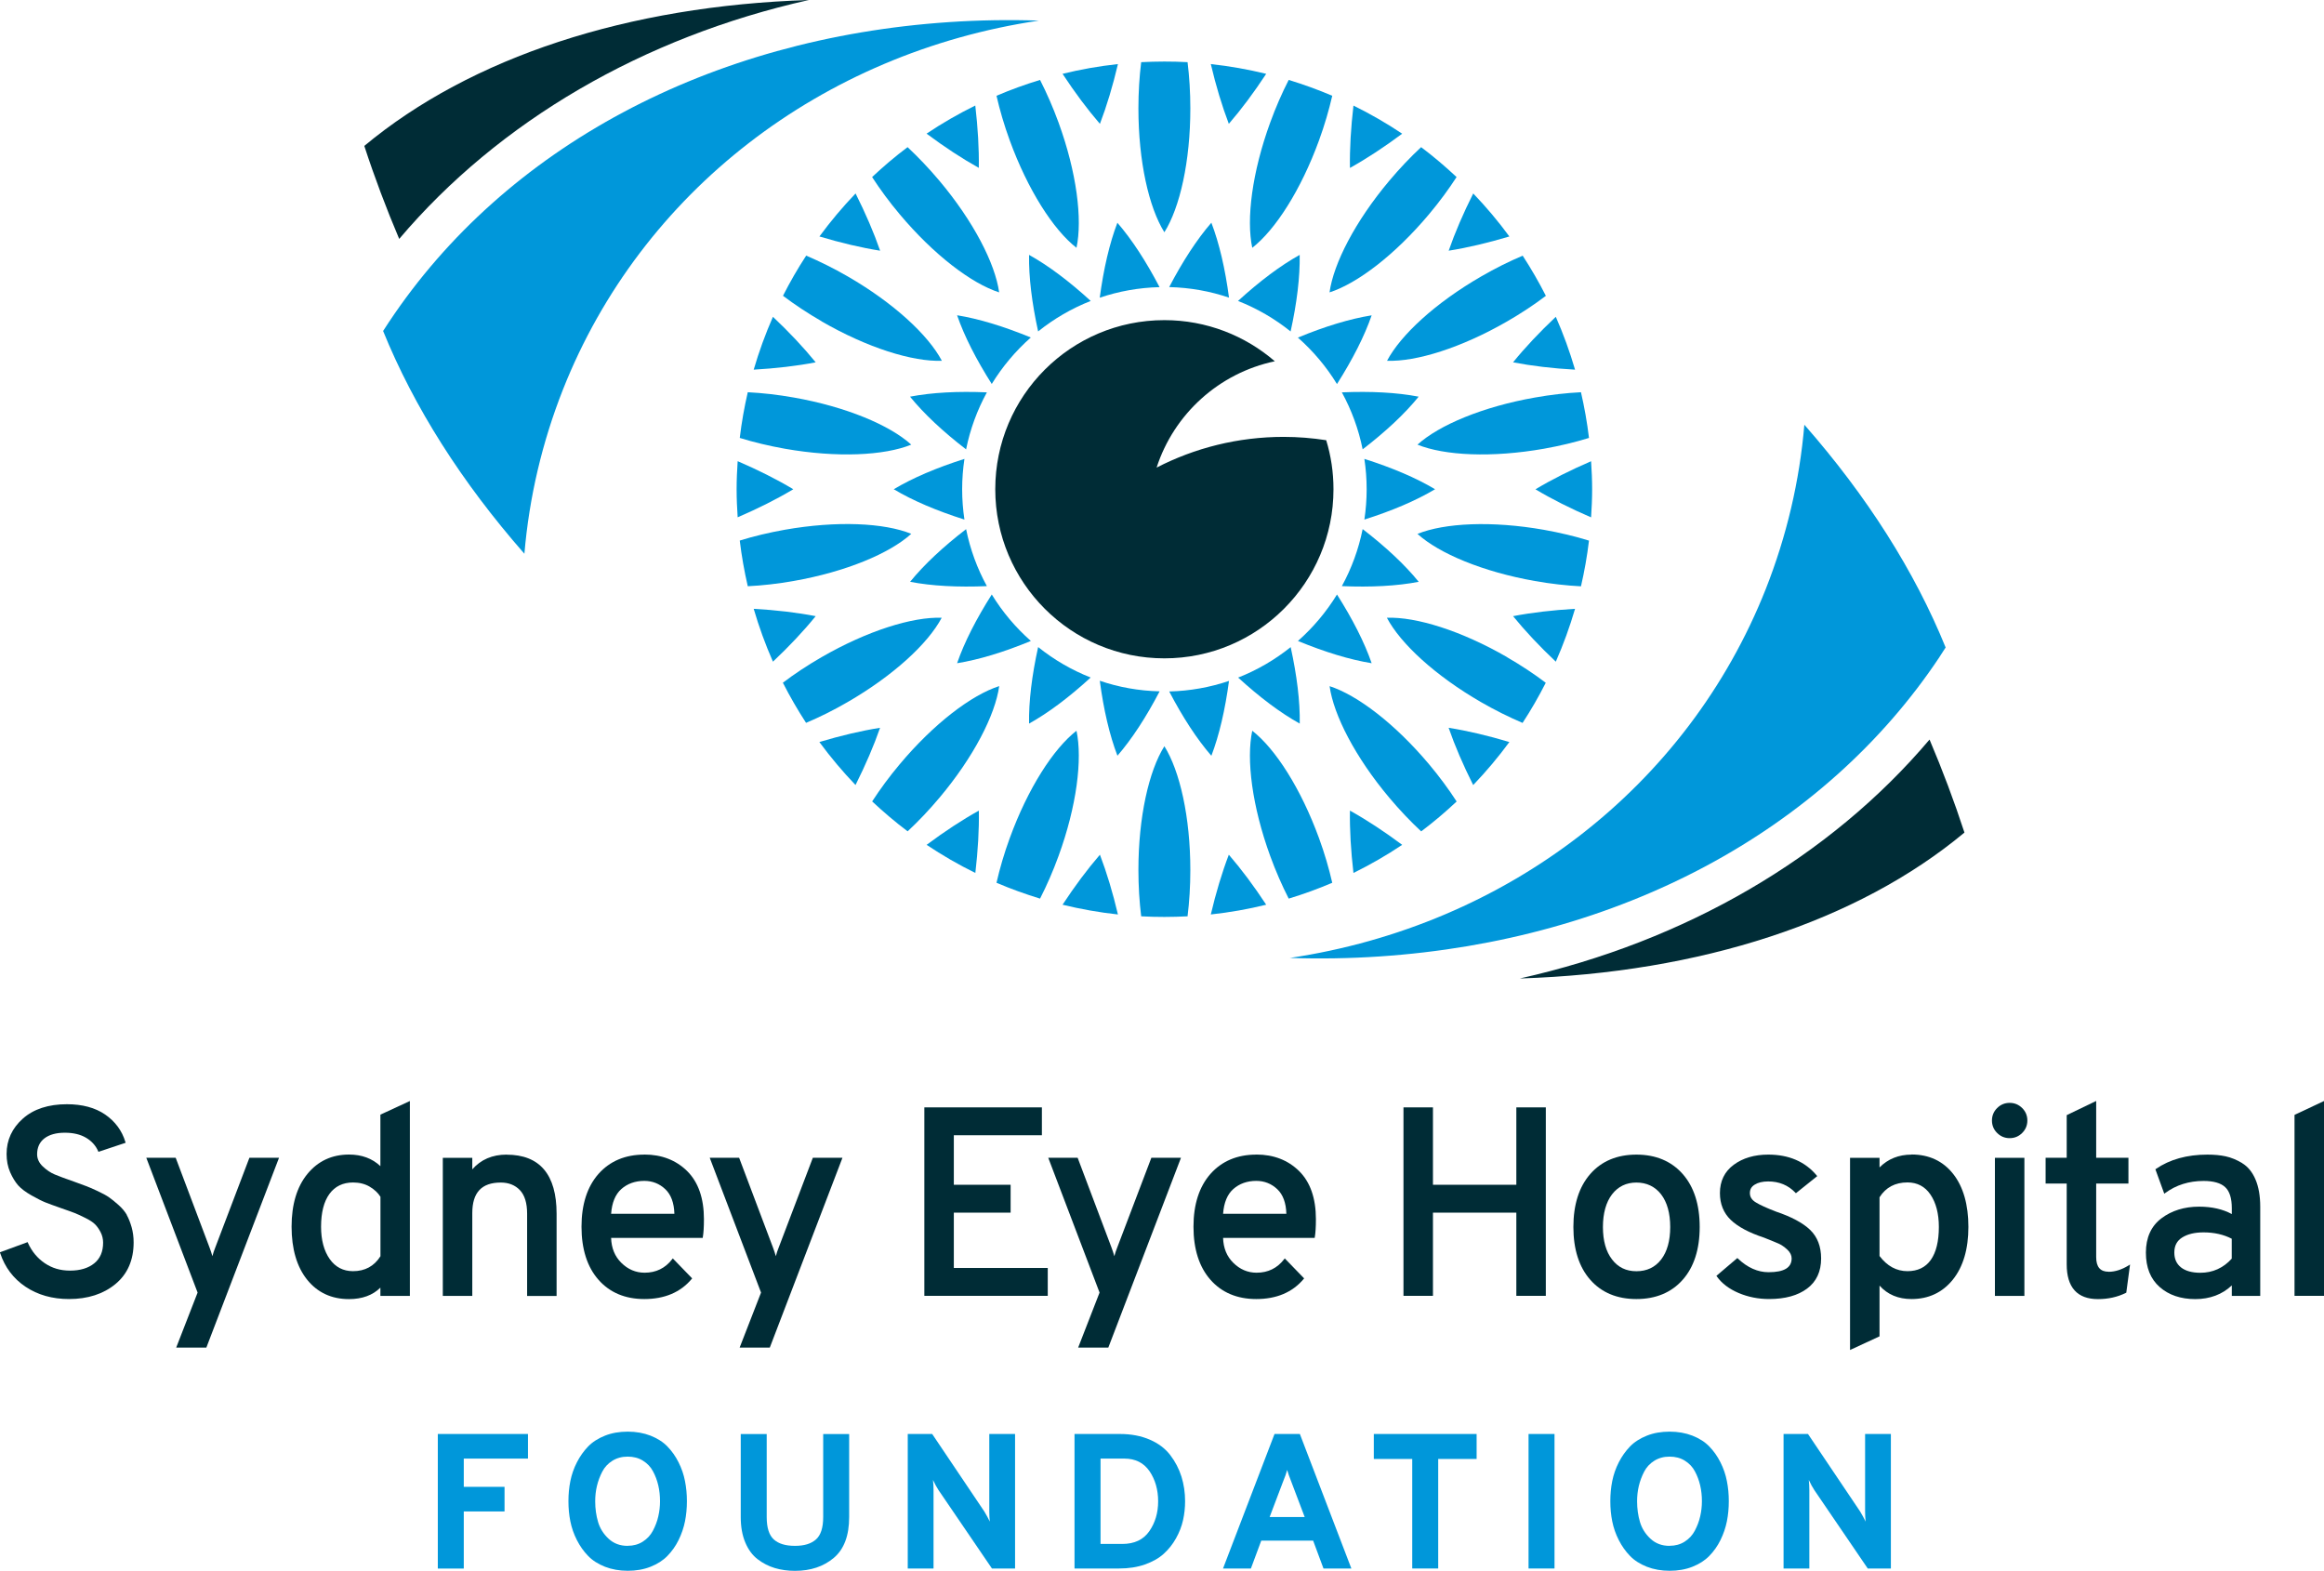 <?xml version="1.0" encoding="UTF-8"?><svg id="Layer_2" xmlns="http://www.w3.org/2000/svg" viewBox="0 0 376.83 254.71"><defs><style>.cls-1{fill:#002c36;}.cls-2{fill:#0097da;}</style></defs><g id="Layer_1-2"><g><g><path class="cls-2" d="M63.1,52.16c-.33,.5-.66,1-.98,1.51,5.03,12.38,12.74,24.52,22.91,36.12,.77-9.13,2.88-18.09,6.26-26.65C103.98,31.1,133.23,8.58,168.45,3.34c-4.87-.16-9.73-.08-14.5,.24-38.91,2.59-72.02,20.3-90.85,48.59Z"/><g><path class="cls-2" d="M156.65,72.86c.66-3.28,1.81-6.39,3.37-9.24-4.72-.2-8.94,.02-12.46,.7,2.26,2.78,5.34,5.66,9.08,8.54Z"/><path class="cls-2" d="M176.86,48.8c-3.49-3.19-6.86-5.73-10-7.47-.06,3.59,.46,7.79,1.47,12.41,2.56-2.05,5.42-3.72,8.52-4.94Z"/><path class="cls-2" d="M188.02,46.56c-2.19-4.19-4.49-7.73-6.84-10.44-1.28,3.35-2.23,7.46-2.86,12.15,3.06-1.03,6.31-1.63,9.69-1.71Z"/><path class="cls-2" d="M167.15,54.73c-4.37-1.8-8.42-3.04-11.96-3.61,1.17,3.39,3.09,7.15,5.62,11.14,1.73-2.82,3.87-5.36,6.34-7.54Z"/><path class="cls-2" d="M199.28,48.26c-.62-4.68-1.58-8.8-2.86-12.15-2.35,2.71-4.65,6.25-6.84,10.44,3.38,.08,6.64,.67,9.7,1.71Z"/><path class="cls-2" d="M209.27,53.74c1.02-4.62,1.53-8.82,1.47-12.41-3.13,1.74-6.51,4.28-10,7.47,3.1,1.22,5.97,2.89,8.52,4.94Z"/><path class="cls-2" d="M221.23,74.41c.24,1.6,.37,3.25,.37,4.92s-.13,3.31-.37,4.92c4.5-1.43,8.38-3.08,11.46-4.92-3.07-1.84-6.96-3.49-11.46-4.92Z"/><path class="cls-2" d="M217.58,63.62c1.56,2.85,2.71,5.96,3.37,9.24,3.74-2.88,6.83-5.76,9.08-8.54-3.52-.68-7.74-.9-12.46-.7Z"/><path class="cls-2" d="M220.95,85.8c-.66,3.28-1.81,6.39-3.37,9.24,4.72,.2,8.94-.02,12.46-.7-2.26-2.78-5.34-5.66-9.08-8.54Z"/><path class="cls-2" d="M216.79,62.27c2.53-3.99,4.45-7.75,5.62-11.14-3.54,.57-7.59,1.8-11.96,3.61,2.47,2.18,4.61,4.71,6.34,7.54Z"/><path class="cls-2" d="M178.33,110.4c.62,4.68,1.58,8.8,2.86,12.14,2.35-2.71,4.65-6.25,6.84-10.44-3.38-.08-6.64-.67-9.69-1.71Z"/><path class="cls-2" d="M189.58,112.11c2.19,4.19,4.49,7.73,6.84,10.44,1.28-3.35,2.23-7.46,2.86-12.14-3.06,1.03-6.31,1.63-9.69,1.71Z"/><path class="cls-2" d="M200.75,109.86c3.49,3.19,6.86,5.73,10,7.47,.06-3.59-.46-7.79-1.47-12.4-2.56,2.05-5.42,3.72-8.52,4.94Z"/><path class="cls-2" d="M210.45,103.93c4.37,1.8,8.42,3.04,11.96,3.61-1.17-3.39-3.09-7.15-5.62-11.14-1.73,2.82-3.87,5.36-6.34,7.54Z"/><path class="cls-2" d="M156.01,79.33c0-1.67,.13-3.31,.37-4.92-4.5,1.43-8.38,3.08-11.46,4.92,3.07,1.84,6.96,3.49,11.46,4.92-.24-1.6-.37-3.25-.37-4.92Z"/><path class="cls-2" d="M160.02,95.04c-1.56-2.85-2.71-5.96-3.37-9.24-3.74,2.88-6.82,5.76-9.08,8.54,3.52,.68,7.74,.9,12.46,.7Z"/><path class="cls-2" d="M160.81,96.4c-2.53,3.99-4.45,7.75-5.62,11.14,3.54-.57,7.59-1.8,11.96-3.61-2.47-2.18-4.61-4.71-6.34-7.54Z"/><path class="cls-2" d="M168.33,104.93c-1.02,4.62-1.53,8.82-1.47,12.4,3.13-1.74,6.51-4.28,9.99-7.47-3.1-1.22-5.96-2.89-8.52-4.94Z"/></g><path class="cls-1" d="M208.15,70.84c-7.43,0-14.43,1.8-20.61,4.98,2.81-8.69,10.12-15.34,19.17-17.24-4.81-4.15-11.06-6.67-17.91-6.67-15.15,0-27.42,12.28-27.42,27.42s12.28,27.42,27.42,27.42,27.42-12.28,27.42-27.42c0-2.77-.41-5.44-1.18-7.95-2.25-.35-4.55-.54-6.9-.54Z"/><path class="cls-1" d="M131.16,0c-29.35,.93-54.78,9.25-72.09,23.66,1.66,5.09,3.57,10.15,5.66,15.08C80.91,19.63,104.31,6.01,131.16,0Z"/><path class="cls-2" d="M314.5,106.5c.33-.5,.66-1,.98-1.51-5.03-12.38-12.74-24.52-22.91-36.12-.77,9.13-2.88,18.09-6.26,26.65-12.69,32.05-41.93,54.56-77.16,59.81,4.87,.16,9.73,.08,14.51-.24,38.91-2.59,72.02-20.3,90.85-48.59Z"/><path class="cls-1" d="M246.44,158.66c29.35-.93,54.78-9.25,72.09-23.66-1.66-5.08-3.56-10.14-5.66-15.08-16.18,19.11-39.58,32.73-66.43,38.74Z"/><g><path class="cls-2" d="M163.72,22.75c2.94,8.06,7.09,14.52,10.83,17.43,.99-4.63,.03-12.24-2.91-20.31-.9-2.47-1.92-4.79-3-6.91-2.41,.73-4.77,1.59-7.06,2.57,.53,2.32,1.24,4.75,2.14,7.22Z"/><path class="cls-2" d="M145.88,34.74c5.52,6.57,11.63,11.22,16.13,12.67-.65-4.69-4.16-11.52-9.68-18.09-1.69-2.01-3.44-3.84-5.17-5.46-2.01,1.51-3.92,3.13-5.75,4.85,1.29,1.99,2.78,4.02,4.47,6.03Z"/><path class="cls-2" d="M133.22,52.11c7.43,4.29,14.76,6.57,19.5,6.39-2.21-4.19-7.85-9.4-15.28-13.69-2.27-1.31-4.54-2.43-6.72-3.36-1.37,2.09-2.62,4.27-3.76,6.51,1.89,1.43,4,2.83,6.27,4.14Z"/><path class="cls-2" d="M205.96,19.87c-2.94,8.06-3.9,15.68-2.91,20.31,3.74-2.91,7.89-9.36,10.83-17.43,.9-2.47,1.61-4.91,2.14-7.22-2.29-.98-4.65-1.83-7.06-2.57-1.08,2.11-2.1,4.43-3,6.91Z"/><path class="cls-2" d="M224.89,58.5c4.73,.18,12.06-2.1,19.5-6.39,2.27-1.31,4.38-2.71,6.27-4.14-1.14-2.24-2.4-4.42-3.76-6.51-2.18,.92-4.45,2.04-6.72,3.36-7.43,4.29-13.07,9.5-15.28,13.69Z"/><path class="cls-2" d="M188.8,121c-2.52,4.01-4.21,11.5-4.21,20.08,0,2.63,.16,5.15,.45,7.5,1.25,.07,2.5,.1,3.76,.1s2.51-.04,3.76-.1c.29-2.35,.45-4.88,.45-7.5,0-8.58-1.7-16.07-4.21-20.08Z"/><path class="cls-2" d="M188.8,37.66c2.52-4.01,4.21-11.5,4.21-20.08,0-2.63-.16-5.15-.45-7.5-1.25-.07-2.5-.1-3.76-.1s-2.51,.04-3.76,.1c-.29,2.35-.45,4.88-.45,7.5,0,8.58,1.7,16.07,4.21,20.08Z"/><path class="cls-2" d="M147.76,72.1c-3.51-3.18-10.59-6.15-19.04-7.64-2.59-.46-5.1-.74-7.47-.86-.56,2.42-1,4.89-1.3,7.41,2.26,.7,4.72,1.29,7.3,1.75,8.45,1.49,16.12,1.12,20.51-.66Z"/><path class="cls-2" d="M225.26,29.32c-5.52,6.57-9.03,13.4-9.68,18.09,4.51-1.45,10.62-6.1,16.13-12.67,1.69-2.01,3.18-4.04,4.47-6.03-1.83-1.71-3.74-3.34-5.75-4.85-1.74,1.62-3.48,3.45-5.17,5.46Z"/><path class="cls-2" d="M152.71,100.17c-4.73-.18-12.06,2.1-19.5,6.39-2.27,1.31-4.38,2.71-6.27,4.14,1.14,2.24,2.4,4.42,3.76,6.51,2.18-.92,4.45-2.04,6.72-3.36,7.43-4.29,13.07-9.5,15.28-13.69Z"/><path class="cls-2" d="M229.84,86.57c3.51,3.18,10.59,6.15,19.04,7.64,2.59,.46,5.1,.74,7.47,.86,.56-2.42,1-4.89,1.3-7.41-2.26-.7-4.72-1.29-7.3-1.75-8.45-1.49-16.12-1.12-20.51,.66Z"/><path class="cls-2" d="M231.72,123.93c-5.52-6.57-11.63-11.22-16.13-12.67,.65,4.69,4.16,11.52,9.68,18.09,1.69,2.01,3.43,3.84,5.17,5.46,2.01-1.51,3.92-3.13,5.75-4.85-1.29-1.99-2.78-4.02-4.47-6.03Z"/><path class="cls-2" d="M244.38,106.56c-7.43-4.29-14.76-6.57-19.5-6.39,2.21,4.19,7.85,9.4,15.28,13.69,2.27,1.31,4.54,2.43,6.72,3.36,1.37-2.09,2.62-4.27,3.76-6.51-1.89-1.43-4-2.83-6.27-4.14Z"/><path class="cls-2" d="M248.88,64.46c-8.45,1.49-15.53,4.46-19.04,7.64,4.39,1.78,12.05,2.15,20.51,.66,2.58-.46,5.04-1.05,7.3-1.75-.3-2.51-.74-4.98-1.3-7.41-2.37,.12-4.88,.4-7.47,.86Z"/><path class="cls-2" d="M171.64,138.8c2.94-8.06,3.9-15.68,2.91-20.31-3.74,2.91-7.89,9.36-10.83,17.43-.9,2.47-1.61,4.9-2.14,7.22,2.29,.98,4.65,1.83,7.06,2.57,1.08-2.11,2.1-4.43,3-6.91Z"/><path class="cls-2" d="M213.88,135.92c-2.94-8.06-7.09-14.52-10.83-17.43-.99,4.63-.03,12.24,2.91,20.31,.9,2.47,1.92,4.79,3,6.91,2.41-.73,4.77-1.59,7.06-2.57-.53-2.32-1.24-4.75-2.14-7.22Z"/><path class="cls-2" d="M152.34,129.34c5.52-6.57,9.03-13.4,9.68-18.09-4.51,1.45-10.62,6.1-16.13,12.67-1.69,2.01-3.18,4.04-4.47,6.03,1.83,1.71,3.74,3.34,5.75,4.85,1.74-1.62,3.48-3.45,5.17-5.46Z"/><path class="cls-2" d="M128.72,94.2c8.45-1.49,15.53-4.46,19.04-7.64-4.39-1.78-12.05-2.15-20.51-.66-2.58,.46-5.04,1.05-7.3,1.75,.3,2.51,.74,4.98,1.3,7.41,2.37-.12,4.88-.4,7.47-.86Z"/></g><g><path class="cls-2" d="M245.34,99.91c1.97,2.42,4.29,4.89,6.93,7.38,1.22-2.77,2.26-5.63,3.12-8.57-3.62,.21-6.99,.6-10.05,1.19Z"/><path class="cls-2" d="M218.89,131.44c-.05,3.12,.15,6.51,.57,10.11,2.74-1.35,5.38-2.87,7.9-4.56-2.91-2.17-5.74-4.03-8.47-5.55Z"/><path class="cls-2" d="M205.31,146.7c-1.99-3.03-4.02-5.75-6.06-8.11-1.11,2.91-2.09,6.16-2.92,9.69,3.06-.33,6.05-.86,8.98-1.58Z"/><path class="cls-2" d="M196.33,10.39c.83,3.53,1.81,6.77,2.92,9.69,2.04-2.36,4.07-5.08,6.06-8.11-2.93-.71-5.92-1.25-8.98-1.58Z"/><path class="cls-2" d="M257.99,83.89c.1-1.51,.17-3.02,.17-4.55s-.07-3.05-.17-4.55c-3.32,1.43-6.35,2.95-9.02,4.55,2.67,1.6,5.7,3.12,9.02,4.55Z"/><path class="cls-2" d="M238.88,127.29c2.1-2.19,4.06-4.52,5.86-6.97-3.47-1.04-6.77-1.82-9.85-2.31,1.02,2.94,2.36,6.05,3.98,9.28Z"/><path class="cls-2" d="M244.74,38.34c-1.8-2.45-3.76-4.78-5.86-6.97-1.62,3.23-2.96,6.34-3.98,9.28,3.08-.49,6.37-1.27,9.85-2.31Z"/><path class="cls-2" d="M245.34,58.75c3.06,.59,6.43,.99,10.05,1.19-.86-2.94-1.9-5.8-3.12-8.57-2.64,2.49-4.96,4.95-6.93,7.38Z"/><path class="cls-2" d="M227.36,21.68c-2.52-1.69-5.16-3.21-7.9-4.56-.42,3.6-.62,6.99-.57,10.11,2.73-1.52,5.56-3.38,8.47-5.55Z"/><path class="cls-2" d="M158.71,27.22c.05-3.12-.15-6.51-.57-10.11-2.74,1.35-5.38,2.87-7.9,4.56,2.91,2.17,5.74,4.03,8.47,5.55Z"/><path class="cls-2" d="M150.25,136.99c2.52,1.69,5.16,3.21,7.9,4.56,.42-3.6,.62-6.99,.57-10.11-2.73,1.52-5.56,3.38-8.47,5.55Z"/><path class="cls-2" d="M132.86,38.34c3.47,1.04,6.77,1.82,9.85,2.31-1.02-2.94-2.36-6.05-3.98-9.28-2.1,2.19-4.06,4.52-5.86,6.97Z"/><path class="cls-2" d="M181.27,148.28c-.83-3.53-1.81-6.77-2.92-9.69-2.04,2.36-4.07,5.08-6.06,8.11,2.93,.71,5.92,1.25,8.98,1.58Z"/><path class="cls-2" d="M172.29,11.97c1.99,3.03,4.02,5.75,6.06,8.11,1.11-2.91,2.09-6.16,2.92-9.69-3.06,.33-6.06,.86-8.98,1.58Z"/><path class="cls-2" d="M119.61,74.78c-.1,1.51-.17,3.02-.17,4.55s.07,3.05,.17,4.55c3.32-1.43,6.35-2.95,9.02-4.55-2.67-1.6-5.7-3.12-9.02-4.55Z"/><path class="cls-2" d="M132.86,120.32c1.8,2.45,3.76,4.78,5.86,6.97,1.62-3.23,2.96-6.34,3.98-9.28-3.08,.49-6.37,1.27-9.85,2.31Z"/><path class="cls-2" d="M132.26,58.75c-1.97-2.42-4.29-4.89-6.93-7.38-1.22,2.77-2.26,5.63-3.12,8.57,3.62-.21,6.99-.6,10.05-1.19Z"/><path class="cls-2" d="M132.26,99.91c-3.06-.59-6.43-.99-10.05-1.19,.86,2.94,1.9,5.8,3.12,8.57,2.64-2.49,4.96-4.95,6.93-7.38Z"/></g></g><g><path class="cls-2" d="M70.99,254.33v-21.81h14.62v3.99h-10.41v4.58h6.61v3.99h-6.61v9.26h-4.21Z"/><path class="cls-2" d="M105.48,254.05c-1.11,.44-2.34,.65-3.69,.65s-2.58-.22-3.69-.65c-1.11-.44-2.03-1.02-2.74-1.76-.72-.74-1.32-1.59-1.82-2.57-.5-.98-.85-1.99-1.06-3.04-.21-1.05-.31-2.13-.31-3.26s.1-2.21,.31-3.26c.21-1.05,.56-2.06,1.06-3.04,.5-.98,1.11-1.83,1.82-2.57,.72-.74,1.63-1.32,2.74-1.76,1.11-.44,2.34-.65,3.69-.65s2.58,.22,3.69,.65c1.11,.44,2.03,1.02,2.74,1.76,.72,.74,1.32,1.59,1.81,2.57s.84,1.99,1.04,3.04c.21,1.05,.31,2.13,.31,3.26s-.1,2.21-.31,3.26c-.21,1.05-.56,2.06-1.04,3.04s-1.09,1.83-1.81,2.57c-.72,.74-1.63,1.32-2.74,1.76Zm-3.69-3.4c.91,0,1.72-.22,2.43-.67,.71-.45,1.26-1.04,1.65-1.78,.39-.74,.69-1.51,.87-2.32,.19-.81,.28-1.63,.28-2.46,0-.89-.09-1.75-.28-2.56-.19-.81-.47-1.57-.86-2.29-.38-.72-.93-1.29-1.64-1.73-.71-.44-1.53-.65-2.46-.65s-1.76,.22-2.48,.67c-.72,.45-1.27,1.04-1.65,1.78-.38,.74-.67,1.51-.86,2.31-.19,.8-.28,1.63-.28,2.48,0,1.21,.16,2.33,.47,3.37,.31,1.04,.88,1.94,1.71,2.71,.83,.77,1.86,1.15,3.08,1.15Z"/><path class="cls-2" d="M128.9,254.71c-1.16,0-2.25-.15-3.26-.45-1.01-.3-1.94-.78-2.79-1.43-.85-.65-1.52-1.56-2.01-2.73s-.73-2.53-.73-4.11v-13.46h4.21v13.46c0,1.72,.38,2.93,1.15,3.63s1.91,1.04,3.43,1.04,2.63-.35,3.41-1.04,1.17-1.91,1.17-3.63v-13.46h4.21v13.46c0,3.01-.83,5.22-2.49,6.62s-3.76,2.1-6.29,2.1Z"/><path class="cls-2" d="M164.58,254.33h-3.74l-8.66-12.71c-.29-.44-.59-.99-.9-1.65,.06,.52,.09,1.07,.09,1.65v12.71h-4.18v-21.81h3.96l8.45,12.56c.35,.58,.65,1.13,.9,1.65-.06-.5-.09-1.05-.09-1.65v-12.56h4.18v21.81Z"/><path class="cls-2" d="M174.24,232.52h7.35c1.83,0,3.44,.31,4.85,.92s2.51,1.45,3.32,2.51c.81,1.06,1.41,2.22,1.81,3.48,.39,1.26,.59,2.59,.59,4,0,1.04-.11,2.06-.33,3.05-.22,1-.6,1.98-1.14,2.95-.54,.97-1.21,1.81-2,2.52-.79,.72-1.81,1.29-3.05,1.73-1.25,.44-2.64,.65-4.18,.65h-7.23v-21.81Zm7.73,17.83c1.97,0,3.44-.69,4.39-2.07,.96-1.38,1.43-3,1.43-4.85s-.47-3.52-1.4-4.88c-.94-1.36-2.3-2.04-4.08-2.04h-3.86v13.84h3.52Z"/><path class="cls-2" d="M214.6,254.33l-1.68-4.52h-8.41l-1.68,4.52h-4.52l8.35-21.81h4.11l8.35,21.81h-4.52Zm-3.05-8.35l-2.15-5.67c-.33-.83-.56-1.49-.69-1.96-.12,.48-.35,1.13-.69,1.96l-2.15,5.67h5.67Z"/><path class="cls-2" d="M233.2,236.57v17.76h-4.21v-17.76h-6.23v-4.05h16.67v4.05h-6.23Z"/><path class="cls-2" d="M247.85,254.33v-21.81h4.21v21.81h-4.21Z"/><path class="cls-2" d="M274.42,254.05c-1.11,.44-2.34,.65-3.69,.65s-2.58-.22-3.69-.65c-1.11-.44-2.03-1.02-2.74-1.76-.72-.74-1.32-1.59-1.82-2.57-.5-.98-.85-1.99-1.06-3.04-.21-1.05-.31-2.13-.31-3.26s.1-2.21,.31-3.26c.21-1.05,.56-2.06,1.06-3.04,.5-.98,1.11-1.83,1.82-2.57,.72-.74,1.63-1.32,2.74-1.76,1.11-.44,2.34-.65,3.69-.65s2.58,.22,3.69,.65c1.11,.44,2.03,1.02,2.74,1.76,.72,.74,1.32,1.59,1.81,2.57s.84,1.99,1.04,3.04c.21,1.05,.31,2.13,.31,3.26s-.1,2.21-.31,3.26c-.21,1.05-.56,2.06-1.04,3.04s-1.09,1.83-1.81,2.57c-.72,.74-1.63,1.32-2.74,1.76Zm-3.69-3.4c.91,0,1.72-.22,2.43-.67,.71-.45,1.26-1.04,1.65-1.78,.39-.74,.69-1.51,.87-2.32,.19-.81,.28-1.63,.28-2.46,0-.89-.09-1.75-.28-2.56-.19-.81-.47-1.57-.86-2.29-.38-.72-.93-1.29-1.64-1.73-.71-.44-1.53-.65-2.46-.65s-1.76,.22-2.48,.67c-.72,.45-1.27,1.04-1.65,1.78-.38,.74-.67,1.51-.86,2.31-.19,.8-.28,1.63-.28,2.48,0,1.21,.16,2.33,.47,3.37,.31,1.04,.88,1.94,1.71,2.71,.83,.77,1.86,1.15,3.08,1.15Z"/><path class="cls-2" d="M306.59,254.33h-3.74l-8.66-12.71c-.29-.44-.59-.99-.9-1.65,.06,.52,.09,1.07,.09,1.65v12.71h-4.18v-21.81h3.96l8.45,12.56c.35,.58,.65,1.13,.9,1.65-.06-.5-.09-1.05-.09-1.65v-12.56h4.18v21.81Z"/></g><g><path class="cls-1" d="M20.57,197c-.31-.54-.76-1.09-1.35-1.61-.58-.52-1.1-.94-1.53-1.24-.44-.31-1.07-.65-1.88-1.03-.82-.38-1.43-.65-1.85-.8-.42-.16-1.06-.4-1.93-.71-1.39-.48-2.45-.88-3.15-1.17-.67-.28-1.33-.72-1.95-1.31-.6-.57-.91-1.24-.91-1.97,0-1.1,.4-1.97,1.18-2.57,.79-.61,1.91-.92,3.31-.92s2.54,.28,3.45,.82c.91,.54,1.56,1.27,1.95,2.16l.05,.12,4.41-1.47-.04-.13c-.55-1.84-1.66-3.33-3.28-4.45-1.62-1.11-3.7-1.67-6.2-1.67-2.99,0-5.4,.78-7.14,2.33-1.75,1.55-2.64,3.48-2.64,5.73,0,1.08,.19,2.08,.57,2.95,.38,.87,.82,1.59,1.3,2.14,.48,.54,1.21,1.09,2.16,1.63,.94,.53,1.71,.92,2.29,1.15,.58,.23,1.43,.54,2.6,.95,.91,.31,1.61,.57,2.09,.75,.47,.18,1.07,.46,1.78,.82,.71,.35,1.23,.7,1.56,1.03,.33,.33,.64,.77,.9,1.28,.26,.51,.4,1.08,.4,1.69,0,1.45-.48,2.58-1.44,3.35-.96,.78-2.28,1.18-3.91,1.18s-2.93-.41-4.12-1.21c-1.18-.8-2.1-1.91-2.72-3.29l-.05-.12-4.49,1.65,.04,.13c.76,2.3,2.14,4.14,4.12,5.46,1.97,1.32,4.34,1.99,7.04,1.99,3.05,0,5.58-.82,7.53-2.43,1.96-1.62,2.95-3.89,2.95-6.75,0-.87-.11-1.71-.33-2.48-.22-.77-.49-1.44-.79-1.98Z"/><path class="cls-1" d="M34.91,202.27c-.19,.48-.35,.95-.47,1.42-.13-.47-.29-.94-.47-1.42l-5.45-14.45-.04-.09h-4.76l8.32,21.86-3.47,8.92h4.89l11.71-30.59,.07-.19h-4.8l-5.53,14.54Z"/><path class="cls-1" d="M61.68,189.09c-1.32-1.25-3.03-1.88-5.09-1.88-2.77,0-5.04,1.06-6.75,3.15-1.7,2.08-2.56,4.95-2.56,8.55s.85,6.51,2.52,8.59c1.68,2.09,3.96,3.15,6.79,3.15,2.14,0,3.85-.63,5.09-1.86v1.34h4.78v-31.6l-4.78,2.21v8.36Zm0,14.62c-1.01,1.6-2.5,2.41-4.44,2.41-1.59,0-2.86-.66-3.78-1.97-.93-1.32-1.4-3.09-1.4-5.24,0-2.29,.46-4.09,1.36-5.32,.89-1.22,2.18-1.85,3.82-1.85,1.04,0,1.95,.23,2.72,.69,.75,.45,1.34,1,1.73,1.63v9.65Z"/><path class="cls-1" d="M82.15,187.22c-2.31,0-4.18,.8-5.57,2.39v-1.87h-4.78v22.39h4.78v-13.42c0-3.34,1.51-4.96,4.62-4.96,1.28,0,2.32,.41,3.1,1.23,.78,.82,1.17,2.1,1.17,3.82v13.34h4.78v-13.34c0-6.35-2.73-9.57-8.1-9.57Z"/><path class="cls-1" d="M104.47,187.22c-3.08,0-5.58,1.05-7.42,3.12-1.83,2.07-2.76,4.95-2.76,8.57s.92,6.52,2.74,8.59c1.82,2.08,4.33,3.14,7.44,3.14,3.29,0,5.87-1.09,7.68-3.25l.08-.1-3.14-3.24-.1,.13c-1.12,1.46-2.62,2.19-4.47,2.19-1.43,0-2.7-.54-3.77-1.6-1.05-1.03-1.61-2.39-1.66-4.04h14.85l.02-.12c.12-.7,.18-1.68,.18-2.92,0-3.4-.92-6.02-2.72-7.8-1.81-1.78-4.14-2.68-6.93-2.68Zm-3.73,5.59c.99-.88,2.25-1.33,3.73-1.33,1.31,0,2.46,.45,3.41,1.35,.92,.87,1.42,2.21,1.47,3.99h-10.26c.13-1.81,.69-3.16,1.65-4.01Z"/><path class="cls-1" d="M126.27,202.27c-.19,.48-.35,.95-.47,1.42-.13-.47-.29-.94-.47-1.42l-5.45-14.45-.04-.09h-4.76l8.32,21.86-3.47,8.92h4.89l11.71-30.59,.07-.19h-4.8l-5.53,14.54Z"/><polygon class="cls-1" points="154.66 196.63 163.87 196.63 163.87 192.11 154.66 192.11 154.66 184.08 168.94 184.08 168.94 179.56 149.88 179.56 149.88 210.12 169.89 210.12 169.89 205.6 154.66 205.6 154.66 196.63"/><path class="cls-1" d="M181.16,202.27c-.19,.48-.35,.95-.47,1.42-.13-.47-.29-.94-.47-1.42l-5.45-14.45-.04-.09h-4.76l8.32,21.86-3.47,8.92h4.89l11.71-30.59,.07-.19h-4.8l-5.53,14.54Z"/><path class="cls-1" d="M203.7,187.22c-3.08,0-5.58,1.05-7.42,3.12-1.83,2.07-2.76,4.95-2.76,8.57s.92,6.52,2.74,8.59c1.82,2.08,4.33,3.14,7.44,3.14,3.29,0,5.87-1.09,7.68-3.25l.08-.1-3.14-3.24-.1,.13c-1.12,1.46-2.62,2.19-4.47,2.19-1.43,0-2.7-.54-3.77-1.6-1.05-1.03-1.61-2.39-1.66-4.04h14.85l.02-.12c.12-.7,.18-1.68,.18-2.92,0-3.4-.92-6.02-2.72-7.8-1.81-1.78-4.14-2.68-6.93-2.68Zm-3.73,5.59c.99-.88,2.25-1.33,3.73-1.33,1.31,0,2.46,.45,3.41,1.35,.92,.87,1.42,2.21,1.47,3.99h-10.26c.13-1.81,.69-3.16,1.65-4.01Z"/><polygon class="cls-1" points="245.87 192.11 232.35 192.11 232.35 179.56 227.57 179.56 227.57 210.12 232.35 210.12 232.35 196.63 245.87 196.63 245.87 210.12 250.65 210.12 250.65 179.56 245.87 179.56 245.87 192.11"/><path class="cls-1" d="M265.34,187.22c-3.14,0-5.66,1.06-7.48,3.14-1.82,2.08-2.74,4.97-2.74,8.59s.92,6.51,2.74,8.57c1.82,2.07,4.34,3.12,7.48,3.12s5.67-1.05,7.5-3.12c1.83-2.06,2.76-4.95,2.76-8.57s-.93-6.52-2.76-8.59c-1.84-2.08-4.36-3.14-7.5-3.14Zm-3.95,6.44c.98-1.27,2.31-1.91,3.95-1.91s3.02,.64,4,1.91c.98,1.28,1.48,3.06,1.48,5.3s-.5,4.01-1.48,5.28c-.98,1.26-2.32,1.89-4,1.89s-2.98-.64-3.95-1.91c-.99-1.28-1.48-3.05-1.48-5.26s.5-4.02,1.48-5.3Z"/><path class="cls-1" d="M287.93,196.44c-1.49-.57-2.58-1.07-3.24-1.48-.64-.39-.95-.88-.95-1.5s.25-1.04,.78-1.37c.54-.34,1.28-.52,2.19-.52,1.77,0,3.25,.61,4.4,1.82l.09,.09,3.46-2.77-.09-.11c-1.87-2.24-4.51-3.38-7.85-3.38-2.24,0-4.13,.56-5.6,1.65-1.49,1.1-2.24,2.65-2.24,4.59,0,1.76,.59,3.22,1.75,4.34,1.15,1.11,2.96,2.08,5.39,2.88,1.08,.43,1.88,.75,2.37,.97,.47,.21,.95,.54,1.43,.99,.46,.43,.69,.91,.69,1.41,0,1.51-1.23,2.24-3.75,2.24-1.74,0-3.41-.74-4.96-2.21l-.09-.09-3.4,2.89,.08,.11c.79,1.11,1.97,2.01,3.52,2.67,1.54,.65,3.2,.98,4.94,.98,2.59,0,4.66-.57,6.16-1.69,1.52-1.13,2.28-2.78,2.28-4.89,0-1.93-.6-3.5-1.79-4.64-1.18-1.13-3.05-2.13-5.56-2.97Z"/><path class="cls-1" d="M309.94,187.22c-2.07,0-3.81,.7-5.18,2.08v-1.56h-4.78v31.16l4.78-2.21v-8.23c1.3,1.45,3.04,2.18,5.18,2.18,2.77,0,5.03-1.06,6.71-3.15,1.67-2.08,2.52-4.95,2.52-8.55s-.83-6.51-2.47-8.59c-1.65-2.09-3.92-3.15-6.75-3.15Zm4.44,11.73c0,2.32-.44,4.12-1.31,5.35-.86,1.21-2.13,1.82-3.78,1.82-1.78,0-3.3-.83-4.53-2.46v-9.52c1.01-1.6,2.53-2.41,4.53-2.41,1.59,0,2.84,.66,3.73,1.97,.9,1.33,1.36,3.09,1.36,5.24Z"/><path class="cls-1" d="M325.86,178.83c-.79,0-1.47,.28-2.03,.84-.56,.56-.84,1.24-.84,2.02s.28,1.47,.84,2.02c.56,.56,1.24,.84,2.03,.84s1.47-.28,2.03-.84,.84-1.24,.84-2.02-.28-1.47-.84-2.02c-.56-.56-1.24-.84-2.03-.84Z"/><rect class="cls-1" x="323.47" y="187.74" width="4.78" height="22.39"/><path class="cls-1" d="M341.91,206.21c-1.36,0-2.02-.77-2.02-2.37v-11.93h5.23v-4.18h-5.23v-9.21l-4.78,2.3v6.91h-3.42v4.18h3.42v13.1c0,3.74,1.71,5.64,5.07,5.64,1.66,0,3.18-.34,4.52-1.01l.07-.03,.61-4.57-.25,.16c-1.1,.67-2.18,1.02-3.21,1.02Z"/><path class="cls-1" d="M363.57,188.6c-.9-.54-1.81-.91-2.68-1.1-.87-.19-1.87-.28-2.97-.28-3.3,0-6.11,.78-8.34,2.32l-.09,.06,1.44,3.96,.15-.11c1.76-1.3,3.85-1.96,6.23-1.96,1.6,0,2.78,.34,3.49,1,.72,.66,1.08,1.81,1.08,3.4v.97c-1.45-.79-3.23-1.2-5.31-1.2-2.38,0-4.44,.64-6.1,1.89-1.67,1.26-2.52,3.13-2.52,5.56s.75,4.27,2.23,5.58c1.48,1.3,3.42,1.96,5.78,1.96s4.37-.75,5.92-2.22v1.7h4.61v-14.46c0-1.74-.26-3.23-.77-4.42-.51-1.2-1.24-2.09-2.16-2.64Zm-6.78,17.78c-1.37,0-2.43-.3-3.16-.88-.72-.58-1.07-1.37-1.07-2.4,0-1.11,.42-1.91,1.29-2.45,.88-.55,2.04-.82,3.45-.82,1.72,0,3.26,.35,4.57,1.03v3.23c-1.37,1.52-3.09,2.29-5.09,2.29Z"/><polygon class="cls-1" points="372.13 180.74 372.05 180.78 372.05 210.12 376.83 210.12 376.83 178.53 372.13 180.74"/></g></g></g></svg>